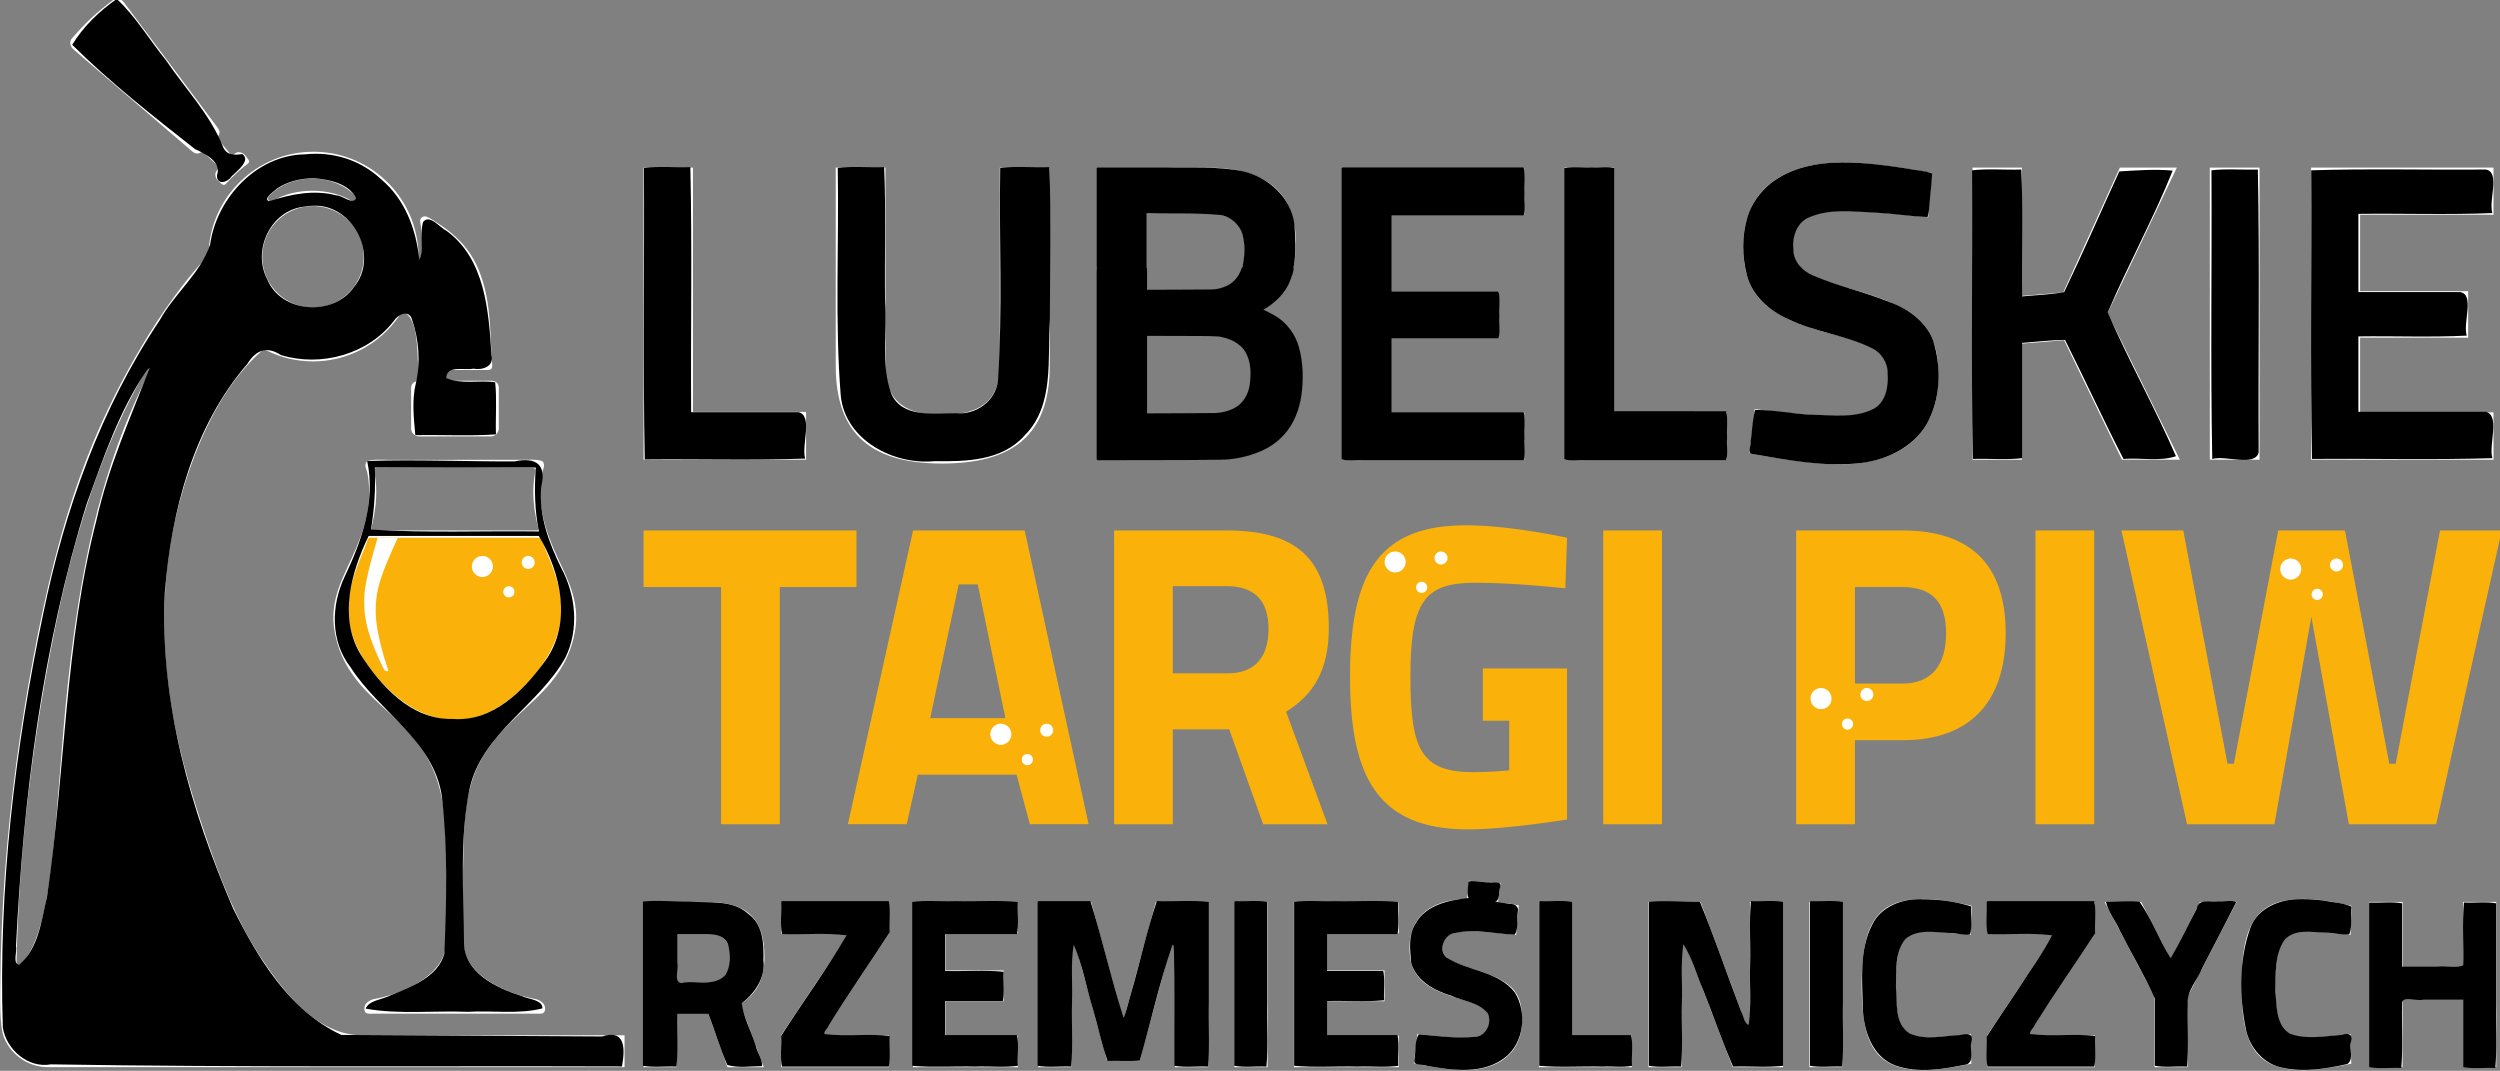 <?xml version="1.0" encoding="UTF-8" standalone="no"?>
<!-- Created with Inkscape (http://www.inkscape.org/) -->

<svg
   xmlns:dc="http://purl.org/dc/elements/1.1/"
   xmlns:cc="http://creativecommons.org/ns#"
   xmlns:rdf="http://www.w3.org/1999/02/22-rdf-syntax-ns#"
   xmlns:svg="http://www.w3.org/2000/svg"
   xmlns="http://www.w3.org/2000/svg"
   xmlns:sodipodi="http://sodipodi.sourceforge.net/DTD/sodipodi-0.dtd"
   xmlns:inkscape="http://www.inkscape.org/namespaces/inkscape"
   width="165.886mm"
   height="71.053mm"
   viewBox="0 0 165.886 71.053"
   version="1.1"
   id="svg8"
   inkscape:version="0.92.4 (5da689c313, 2019-01-14)"
   sodipodi:docname="Lubelskie_Targi_Piw.svg">
  <rect x="0" y="0" width="165.886" height="71.053" fill="#808080" stroke="none"/>
  <defs
     id="defs2">
    <clipPath
       id="clipPath32"
       clipPathUnits="userSpaceOnUse">
      <path
         inkscape:connector-curvature="0"
         id="path30"
         d="M 0,567.015 H 591.187 V 0 H 0 Z" />
    </clipPath>
  </defs>
  <sodipodi:namedview
     id="base"
     pagecolor="#ffffff"
     bordercolor="#666666"
     borderopacity="1.0"
     inkscape:pageopacity="0.0"
     inkscape:pageshadow="2"
     inkscape:zoom="0.98994949"
     inkscape:cx="417.67484"
     inkscape:cy="25.55032"
     inkscape:document-units="mm"
     inkscape:current-layer="g28"
     showgrid="false"
     inkscape:window-width="1920"
     inkscape:window-height="1001"
     inkscape:window-x="-9"
     inkscape:window-y="-9"
     inkscape:window-maximized="1" />
  <g
     inkscape:label="Layer 1"
     inkscape:groupmode="layer"
     id="layer1"
     transform="translate(-26.61,-115.57)">
    <g
       transform="matrix(0.353,0,0,-0.353,5.334,254.896)"
       inkscape:label="LTPR logo"
       id="g18">
      <g
         transform="translate(181.245,308.28)"
         id="g22">
        <path
           inkscape:connector-curvature="0"
           id="path24"
           style="fill:#ffffff;fill-opacity:1;fill-rule:nonzero;stroke:none"
           d="M 0,0 V 54.905 H 9.291 V 8.983 H 30.546 V 0 Z" />
      </g>
      <g
         id="g26">
        <g
           clip-path="url(#clipPath32)"
           id="g28">
          <g
             transform="translate(237.34,316.698)"
             id="g34">
            <path
               inkscape:connector-curvature="0"
               id="path36"
               style="fill:#ffffff;fill-opacity:1;fill-rule:nonzero;stroke:none"
               d="m 0,0 c 6.536,0 10.867,2.21 10.867,9.264 v 37.223 h 9.39 V 9.264 C 20.257,-3.889 13.192,-9.139 0,-9.139 c -12.993,0 -19.974,5.25 -19.974,18.403 v 37.223 h 9.347 V 9.264 C -10.627,2.131 -6.336,0 0,0" />
          </g>
          <g
             transform="translate(275.764,331.702)"
             id="g38">
            <path
               inkscape:connector-curvature="0"
               id="path40"
               style="fill:#ffffff;fill-opacity:1;fill-rule:nonzero;stroke:none"
               d="m 0,0 v -14.837 h 9.85 v -8.585 H -9.228 V 31.483 H 9.85 V 22.932 H 0 V 8.394 H 9.85 V 0 Z m 9.85,-14.837 h 1.652 c 5.262,0 8.199,1.964 8.199,7.617 0,5.694 -3.981,7.22 -8.347,7.22 H 9.85 v 8.394 h 1.334 c 5.188,0 7.304,2.633 7.304,7.696 0,4.846 -2.439,6.842 -7.543,6.842 H 9.85 v 8.551 h 1.577 c 9.986,0 16.644,-3.963 16.644,-13.794 0,-7.301 -1.957,-10.47 -6.34,-12.942 4.944,-1.982 7.54,-5.226 7.54,-12.69 0,-11.026 -6.659,-15.479 -17.28,-15.479 H 9.85 Z" />
          </g>
          <g
             transform="translate(312.497,363.185)"
             id="g42">
            <path
               inkscape:connector-curvature="0"
               id="path44"
               style="fill:#ffffff;fill-opacity:1;fill-rule:nonzero;stroke:none"
               d="M 0,0 H 34.284 V -8.86 H 9.228 v -14.376 h 20.287 v -8.726 H 9.228 V -46 h 25.056 v -8.905 H 0 Z" />
          </g>
          <g
             transform="translate(354.334,308.28)"
             id="g46">
            <path
               inkscape:connector-curvature="0"
               id="path48"
               style="fill:#ffffff;fill-opacity:1;fill-rule:nonzero;stroke:none"
               d="M 0,0 V 54.905 H 9.262 V 8.983 H 30.548 V 0 Z" />
          </g>
          <g
             transform="translate(422.719,353.842)"
             id="g50">
            <path
               inkscape:connector-curvature="0"
               id="path52"
               style="fill:#ffffff;fill-opacity:1;fill-rule:nonzero;stroke:none"
               d="m 0,0 c 0,0 -11.11,1.256 -15.707,1.256 -6.517,0 -9.766,-2.056 -9.766,-6.509 0,-4.687 2.694,-5.859 11.915,-8.493 11.431,-3.34 15.47,-6.426 15.47,-16.014 0,-11.432 -7.609,-16.683 -18.721,-16.683 -6.049,0 -16.763,2.08 -16.763,2.08 l 0.953,8.31 c 0,0 10.084,-1.325 15.727,-1.325 6.494,0 9.429,2.043 9.429,7.379 0,4.289 -2.297,5.935 -10.474,8.018 -11.917,3.093 -16.81,6.742 -16.81,16.566 0,10.477 7.218,15.724 19.04,15.724 6.116,0 16.42,-1.98 16.42,-1.98 z" />
          </g>
          <g
             transform="translate(448.264,330.741)"
             id="g54">
            <path
               inkscape:connector-curvature="0"
               id="path56"
               style="fill:#ffffff;fill-opacity:1;fill-rule:nonzero;stroke:none"
               d="m 0,0 -7.927,-0.643 v -21.818 h -9.286 v 54.905 h 9.286 V 8.338 L -0.16,8.982 10.489,32.444 H 21.201 L 8.179,5.094 21.766,-22.461 H 10.878 Z" />
          </g>
          <path
             inkscape:connector-curvature="0"
             id="path58"
             style="fill:#ffffff;fill-opacity:1;fill-rule:nonzero;stroke:none"
             d="m 475.658,363.185 h 9.343 V 308.28 h -9.343 z" />
          <g
             transform="translate(494.695,363.185)"
             id="g60">
            <path
               inkscape:connector-curvature="0"
               id="path62"
               style="fill:#ffffff;fill-opacity:1;fill-rule:nonzero;stroke:none"
               d="M 0,0 H 34.288 V -8.86 H 9.212 V -23.236 H 29.52 v -8.726 H 9.212 V -46 h 25.076 v -8.905 H 0 Z" />
          </g>
          <g
             transform="translate(192.531,219.251)"
             id="g64">
            <path
               inkscape:connector-curvature="0"
               id="path66"
               style="fill:#ffffff;fill-opacity:1;fill-rule:nonzero;stroke:none"
               d="M 0,0 H -5.071 V -9.24 H 0 v -5.867 H -5.071 V -25.16 h -6.215 V 5.905 H 0 Z M 0.606,0 H 0 v 5.905 h 0.606 c 7.367,0 10.837,-2.981 10.837,-10.3 0,-4.613 -1.738,-7.135 -4.522,-8.902 L 11.3,-25.16 H 4.494 L 0.888,-15.107 H 0 v 5.867 h 0.691 c 3.132,0 4.38,1.947 4.38,4.765 C 5.071,-1.53 3.594,0 0.606,0" />
          </g>
          <g
             transform="translate(207.091,225.157)"
             id="g68">
            <path
               inkscape:connector-curvature="0"
               id="path70"
               style="fill:#ffffff;fill-opacity:1;fill-rule:nonzero;stroke:none"
               d="M 0,0 H 20.284 V -5.994 L 8.005,-24.408 v -0.662 h 12.279 v -5.995 H 0 v 5.995 l 12.317,18.417 v 0.659 L 0,-5.994 Z" />
          </g>
          <g
             transform="translate(231.887,225.157)"
             id="g72">
            <path
               inkscape:connector-curvature="0"
               id="path74"
               style="fill:#ffffff;fill-opacity:1;fill-rule:nonzero;stroke:none"
               d="M 0,0 H 19.724 V -5.92 H 6.138 v -6.959 h 10.893 v -5.788 H 6.138 v -6.462 h 13.586 v -5.936 H 0 Z" />
          </g>
          <g
             transform="translate(255.456,225.157)"
             id="g76">
            <path
               inkscape:connector-curvature="0"
               id="path78"
               style="fill:#ffffff;fill-opacity:1;fill-rule:nonzero;stroke:none"
               d="M 0,0 H 9.918 L 16.001,-22.315 22.082,0 h 9.825 v -31.065 h -6.241 v 23.22 h -0.66 l -5.91,-21.899 H 12.867 L 6.914,-7.845 H 6.211 v -23.22 H 0 Z" />
          </g>
          <path
             inkscape:connector-curvature="0"
             id="path80"
             style="fill:#ffffff;fill-opacity:1;fill-rule:nonzero;stroke:none"
             d="m 292.307,225.158 h 6.233 v -31.066 h -6.233 z" />
          <g
             transform="translate(303.492,225.157)"
             id="g82">
            <path
               inkscape:connector-curvature="0"
               id="path84"
               style="fill:#ffffff;fill-opacity:1;fill-rule:nonzero;stroke:none"
               d="M 0,0 H 19.716 V -5.92 H 6.093 v -6.959 h 10.939 v -5.788 H 6.093 v -6.462 h 13.623 v -5.936 H 0 Z" />
          </g>
          <g
             transform="translate(337.774,212.36)"
             id="g86">
            <path
               inkscape:connector-curvature="0"
               id="path88"
               style="fill:#ffffff;fill-opacity:1;fill-rule:nonzero;stroke:none"
               d="m 0,0 c -5.16,1.614 -6.384,2.346 -6.384,4.292 0,1.859 1.371,2.827 4.161,2.983 0.243,0.018 0.487,0.019 0.783,0.019 1.146,0 3.005,-0.106 4.786,-0.274 C 5.532,6.802 7.489,6.567 7.489,6.567 l 0.492,5.574 c 0,0 -1.715,0.338 -3.891,0.657 -1.807,0.308 -3.964,0.566 -5.53,0.566 -0.1,0 -0.186,-0.012 -0.302,-0.014 -6.677,-0.079 -10.812,-3.293 -10.812,-9.154 0,-5.327 2.616,-7.634 9.498,-9.644 4.455,-1.237 5.503,-2.182 5.503,-4.051 0,-2.365 -1.439,-3.269 -4.77,-3.269 -3.179,0 -8.759,0.752 -8.759,0.752 l -0.658,-5.528 c 0,0 6.061,-1.286 9.487,-1.286 6.332,0 10.873,3.102 10.873,9.478 C 8.62,-3.98 6.605,-2.116 0,0" />
          </g>
          <g
             transform="translate(341.864,225.158)"
             id="g90">
            <path
               inkscape:connector-curvature="0"
               id="path92"
               style="fill:#ffffff;fill-opacity:1;fill-rule:nonzero;stroke:none"
               d="M 0,0 0.489,3.466 -5.53,3.98 -5.832,0.552 C -5.716,0.554 -5.63,0.566 -5.53,0.566 -3.964,0.566 -1.807,0.309 0,0" />
          </g>
          <g
             transform="translate(349.555,194.091)"
             id="g94">
            <path
               inkscape:connector-curvature="0"
               id="path96"
               style="fill:#ffffff;fill-opacity:1;fill-rule:nonzero;stroke:none"
               d="M 0,0 V 31.065 H 6.229 V 5.995 H 17.443 V 0 Z" />
          </g>
          <g
             transform="translate(370.156,225.157)"
             id="g98">
            <path
               inkscape:connector-curvature="0"
               id="path100"
               style="fill:#ffffff;fill-opacity:1;fill-rule:nonzero;stroke:none"
               d="m 0,0 h 9.785 l 8.611,-23.256 H 19.06 V 0 h 6.219 v -31.065 h -9.47 L 6.898,-7.845 H 6.229 v -23.22 H 0 Z" />
          </g>
          <path
             inkscape:connector-curvature="0"
             id="path102"
             style="fill:#ffffff;fill-opacity:1;fill-rule:nonzero;stroke:none"
             d="m 400.387,225.158 h 6.194 v -31.066 h -6.194 z" />
          <g
             transform="translate(430.823,194.747)"
             id="g104">
            <path
               inkscape:connector-curvature="0"
               id="path106"
               style="fill:#ffffff;fill-opacity:1;fill-rule:nonzero;stroke:none"
               d="m 0,0 c 0,0 -5.358,-1.218 -8.91,-1.218 -9.447,0 -11.697,5.274 -11.697,16.075 0,11.74 3.061,16.12 11.697,16.12 3.841,0 8.971,-1.306 8.971,-1.306 L -0.121,24.18 c 0,0 -5.458,0.644 -7.887,0.644 -4.737,0 -6.209,-1.792 -6.209,-9.967 0,-7.704 1.075,-9.925 6.393,-9.925 2.245,0 7.703,0.665 7.703,0.665 z" />
          </g>
          <g
             transform="translate(433.81,225.157)"
             id="g108">
            <path
               inkscape:connector-curvature="0"
               id="path110"
               style="fill:#ffffff;fill-opacity:1;fill-rule:nonzero;stroke:none"
               d="M 0,0 H 20.261 V -5.994 L 7.96,-24.408 v -0.662 h 12.301 v -5.995 H 0 v 5.995 l 12.308,18.417 v 0.659 L 0,-5.994 Z" />
          </g>
          <g
             transform="translate(471.464,194.091)"
             id="g112">
            <path
               inkscape:connector-curvature="0"
               id="path114"
               style="fill:#ffffff;fill-opacity:1;fill-rule:nonzero;stroke:none"
               d="m 0,0 h -6.215 v 13.292 l -9.368,17.773 h 6.88 l 5.555,-10.848 5.48,10.848 H 9.235 L 0,13.232 Z" />
          </g>
          <g
             transform="translate(502.242,194.747)"
             id="g116">
            <path
               inkscape:connector-curvature="0"
               id="path118"
               style="fill:#ffffff;fill-opacity:1;fill-rule:nonzero;stroke:none"
               d="m 0,0 c 0,0 -5.36,-1.218 -8.912,-1.218 -9.478,0 -11.725,5.274 -11.725,16.075 0,11.74 3.058,16.12 11.725,16.12 3.813,0 8.961,-1.306 8.961,-1.306 L -0.128,24.18 c 0,0 -5.454,0.644 -7.892,0.644 -4.741,0 -6.231,-1.792 -6.231,-9.967 0,-7.704 1.101,-9.925 6.412,-9.925 2.257,0 7.711,0.665 7.711,0.665 z" />
          </g>
          <g
             transform="translate(523.285,206.911)"
             id="g120">
            <path
               inkscape:connector-curvature="0"
               id="path122"
               style="fill:#ffffff;fill-opacity:1;fill-rule:nonzero;stroke:none"
               d="m 0,0 h -11.4 v -12.82 h -6.224 V 18.245 H -11.4 V 5.998 H 0 V 18.245 H 6.218 V -12.82 H 0 Z" />
          </g>
          <g
             transform="translate(102.781,360.188)"
             id="g124">
            <path
               inkscape:connector-curvature="0"
               id="path126"
               style="fill:#ffffff;fill-opacity:1;fill-rule:nonzero;stroke:none"
               d="M 0,0 C 0.615,0.687 1.262,1.323 1.93,1.944 2.6,2.58 3.294,3.152 4.041,3.706 4.38,3.953 4.407,4.197 4.158,4.529 3.989,4.769 3.82,5.004 3.642,5.229 3.187,5.823 2.316,6.139 1.665,5.663 1.593,5.599 1.534,5.569 1.468,5.506 1.165,5.288 0.973,5.361 0.74,5.599 c -0.723,0.88 -1.449,1.767 -2.17,2.65 -0.18,0.231 -0.243,0.413 -0.062,0.663 0.382,0.643 0.281,1.072 -0.14,1.635 -5.878,7.853 -11.741,15.71 -17.621,23.552 -0.455,0.604 -1.382,0.915 -2.029,0.373 -1.414,-1.044 -2.77,-2.155 -4.058,-3.354 -1.286,-1.211 -2.489,-2.488 -3.633,-3.817 -0.576,-0.625 -0.334,-1.555 0.254,-2.071 7.432,-6.364 14.87,-12.76 22.302,-19.156 0.521,-0.445 0.97,-0.581 1.625,-0.249 0.268,0.163 0.449,0.091 0.672,-0.096 C -3.3,4.941 -2.469,4.17 -1.639,3.389 -1.427,3.143 -1.357,2.922 -1.599,2.658 -1.648,2.583 -1.697,2.512 -1.76,2.448 -2.26,1.847 -2.013,0.952 -1.453,0.467 -1.258,0.297 -1.047,0.121 -0.854,-0.069 -0.526,-0.332 -0.276,-0.33 0,0" />
          </g>
          <g
             transform="translate(75.902,286.47)"
             id="g128">
            <path
               inkscape:connector-curvature="0"
               id="path130"
               style="fill:#ffffff;fill-opacity:1;fill-rule:nonzero;stroke:none"
               d="m 0,0 c -1.24,-6.733 -2.177,-13.664 -2.886,-20.355 -2.572,-24.104 -2.24,-45.181 -8.587,-52.481 -0.469,-0.549 -1.059,-0.314 -1.045,0.4 0.403,18.675 2.516,37.386 5.92,55.786 1.521,8.225 3.307,16.412 5.648,24.499 0.307,1.058 0.623,2.113 0.95,3.165 v 9.245 C -4.271,8.786 -7.032,-2.972 -9.296,-15.009 c -2.566,-13.609 -4.421,-27.237 -5.427,-41.042 -0.498,-6.884 -0.79,-13.786 -0.84,-20.726 -0.015,-2.213 -0.222,-7.865 0.711,-10.098 1.394,-3.321 4.633,-5.5 8.24,-5.5 H 0 Z M 12.457,38.355 C 11.1,35.682 9.852,32.985 8.697,30.229 5.543,22.685 3.145,14.824 1.286,6.395 0.824,4.293 0.396,2.157 0,0 v -92.375 h 43.209 v 9.323 c -3.959,2.927 -7.186,7.331 -9.852,11.366 -4.579,6.951 -7.513,14.572 -10.159,22.291 -2.64,7.724 -4.988,15.576 -6.419,23.619 -1.415,8.076 -1.905,16.346 -1.255,24.46 0.641,8.116 2.428,16.091 5.397,23.801 2.891,7.512 6.905,14.732 12.596,19.713 0.327,0.289 0.595,0.304 0.982,0.132 2.792,-1.384 5.77,-2.045 8.71,-2.044 v 10.129 c -0.176,10e-4 -0.353,0.005 -0.53,0.016 -5.262,0.271 -9.293,4.786 -8.995,10.048 0.274,5.088 4.5,8.999 9.525,9.012 v 2.871 c -2.715,0.023 -5.44,-0.61 -7.51,-1.898 -0.672,-0.406 -1.282,0.343 -0.754,0.907 2.12,2.224 5.2,3.317 8.264,3.283 v 5.043 C 32.639,79.651 23.914,71.239 23.567,60.586 23.562,60.344 23.49,60.172 23.322,60.001 14.673,50.837 6.511,36.313 1.788,24.824 1.163,23.307 0.568,21.786 0,20.259 v -9.245 c 2.098,6.764 4.608,13.403 7.674,19.779 1.306,2.697 2.712,5.373 4.217,7.978 0.11,0.225 0.25,0.237 0.441,0.122 0.201,-0.147 0.231,-0.302 0.125,-0.538 m 30.752,1.931 v 10.129 c 5.02,-0.025 9.234,3.922 9.527,9.009 0.281,5.26 -3.742,9.744 -8.997,10.055 -0.177,0.008 -0.354,0.013 -0.53,0.012 v 2.871 c 2.623,-0.021 5.235,-0.654 7.236,-1.898 0.666,-0.406 1.275,0.343 0.75,0.907 -2.056,2.156 -5.014,3.25 -7.986,3.283 v 5.043 c 0.232,10e-4 0.465,0 0.699,-0.008 10.878,-0.341 19.43,-9.409 19.133,-20.314 0,-0.104 0.032,-0.169 0.16,-0.16 0.109,0.003 0.175,0.055 0.184,0.16 0.414,2.401 0.413,4.673 -0.009,7.037 -0.226,0.699 0.446,1.312 1.135,1.103 0.765,-0.282 1.387,-0.771 2.041,-1.187 1.223,-0.759 2.361,-1.617 3.437,-2.597 2.226,-2.03 3.688,-4.3 4.711,-7.132 2.058,-5.617 1.755,-11.29 2.195,-17.033 0.018,-0.648 -0.261,-0.898 -0.889,-0.898 h -6.737 c -0.701,0 -1.006,-0.313 -1.006,-1.004 0,-0.7 0.305,-1.009 1.006,-1.009 2.519,0 5.038,0 7.549,-0.004 0.929,-0.096 1.312,-0.515 1.312,-1.465 v -7.477 c 0,-0.854 -0.668,-1.518 -1.5,-1.518 H 63.137 c -0.818,0 -1.487,0.664 -1.487,1.518 v 7.477 c 0,0.658 0.225,1.043 0.838,1.309 0.819,0.403 0.47,2.985 0.444,3.544 -0.038,1.229 -0.104,2.452 -0.211,3.673 -0.135,1.237 -0.269,2.437 -0.709,3.636 -0.22,0.586 -0.48,1.127 -0.915,1.602 -0.543,0.552 -1.068,0.792 -1.596,0.037 -3.74,-5.599 -9.928,-8.701 -16.292,-8.701 m 0,-132.661 v 9.323 c 2.823,-2.086 6.018,-3.421 9.649,-3.331 h 48.911 v -5.992 z" />
          </g>
          <g
             transform="translate(145.755,294.979)"
             id="g132">
            <path
               inkscape:connector-curvature="0"
               id="path134"
               style="fill:#ffffff;fill-opacity:1;fill-rule:nonzero;stroke:none"
               d="m 0,0 h -15.442 c -0.255,0 -0.349,0.14 -0.277,0.335 0.075,0.314 0.152,0.62 0.22,0.889 0.234,1.028 0.428,2.019 0.549,3.06 0.281,2.19 0.283,4.551 -0.198,6.811 -0.096,0.458 0.112,0.678 0.648,0.653 4.823,0.013 9.656,0.073 14.5,0.086 v 1.442 h -8.331 -4.172 c -0.414,0 -3.706,0.192 -4.084,-0.368 -0.497,-0.755 0.012,-1.322 0.146,-2.03 0.134,-0.67 0.232,-1.382 0.279,-2.057 0.124,-1.429 0.091,-2.814 -0.094,-4.207 -0.347,-2.821 -1.19,-5.359 -2.292,-7.946 -2.193,-5.172 -5.211,-9.564 -4.002,-15.89 1.166,-6.096 4.516,-9.888 8.821,-13.8 4.177,-3.811 8.019,-7.442 10.111,-13.048 2.042,-5.491 1.861,-10.934 2.021,-16.534 0.084,-2.921 0.436,-13.638 -0.327,-16.633 -1.328,-5.201 -8.949,-8.103 -13.212,-8.838 -0.499,-0.091 -0.902,-0.307 -1.293,-0.623 -0.404,-0.334 -0.566,-0.675 -0.566,-1.216 0,-1.065 0.813,-0.919 1.605,-0.919 h 2.198 4.388 H 0 Z M 0.004,0 H 0 v -90.833 h 0.004 8.786 4.392 2.213 c 0.772,0 1.58,-0.146 1.58,0.919 0,0.541 -0.161,0.882 -0.564,1.216 -0.38,0.316 -0.783,0.532 -1.281,0.623 -4.248,0.735 -11.872,3.637 -13.208,8.838 -0.769,2.995 -0.425,13.712 -0.342,16.649 0.159,5.585 -0.012,11.027 2.021,16.518 2.093,5.606 5.956,9.186 10.126,13.048 4.3,3.912 7.653,7.704 8.827,13.8 1.212,6.326 -1.8,10.718 -4.012,15.893 -1.091,2.584 -1.935,5.123 -2.3,7.943 -0.171,1.393 -0.214,2.778 -0.086,4.207 0.063,0.675 0.158,1.387 0.29,2.057 0.114,0.708 0.633,1.275 0.123,2.03 -0.353,0.56 -3.657,0.368 -4.065,0.368 H 8.333 0.004 0 v -1.442 h 0.004 c 4.828,-0.013 9.664,-0.073 14.512,-0.086 0.51,0.025 0.741,-0.195 0.636,-0.653 C 14.675,8.835 14.686,6.474 14.943,4.284 15.092,3.243 15.262,2.252 15.505,1.224 15.58,0.955 15.654,0.649 15.732,0.335 15.776,0.14 15.678,0 15.433,0 Z" />
          </g>
          <g
             transform="translate(145.759,259.383)"
             id="g136">
            <path
               inkscape:connector-curvature="0"
               id="path138"
               style="fill:#fab20b;fill-opacity:1;fill-rule:nonzero;stroke:none"
               d="m 0,0 c 1.225,0 2.115,0.087 3.022,0.304 2.472,0.515 5.1,1.795 7.707,3.904 3.72,3.013 7.43,7.724 8.737,12.402 1.175,4.244 0.378,8.445 -1.454,13.056 -0.542,1.317 -1.139,2.687 -1.618,4.144 -0.087,0.318 -0.246,0.416 -0.563,0.416 C 10.973,34.227 5.482,34.227 0,34.227 c -5.496,0 -10.991,0 -15.847,-10e-4 -0.297,0 -0.456,-0.098 -0.549,-0.416 -0.475,-1.457 -1.096,-2.827 -1.616,-4.144 -1.838,-4.611 -2.646,-8.812 -1.448,-13.056 1.307,-4.678 4.995,-9.389 8.704,-12.402 C -8.125,2.099 -5.499,0.819 -3.034,0.304 -2.108,0.087 -1.221,0 0,0" />
          </g>
          <g
             transform="translate(132.446,268.881)"
             id="g140">
            <path
               inkscape:connector-curvature="0"
               id="path142"
               style="fill:#ffffff;fill-opacity:1;fill-rule:nonzero;stroke:none"
               d="m 0,0 c 0.118,-0.242 0.278,-0.34 0.539,-0.357 0.229,-0.062 0.315,0.086 0.244,0.277 -0.752,2.16 -1.337,4.297 -1.728,6.135 -0.647,3.01 -0.733,5.043 -0.475,7.306 0.267,2.198 0.878,4.618 4.023,11.368 H -1.178 C -3.466,17.105 -3.76,14.571 -3.708,12.3 -3.674,10.031 -3.305,8.014 -2.267,5.175 -1.694,3.623 -0.931,1.783 0,0" />
          </g>
          <g
             transform="translate(151.155,286.232)"
             id="g144">
            <path
               inkscape:connector-curvature="0"
               id="path146"
               style="fill:#ffffff;fill-opacity:1;fill-rule:nonzero;stroke:none"
               d="M 0,0 C 1.1,0.14 1.871,1.111 1.759,2.182 1.649,3.289 0.674,4.049 -0.43,3.951 -1.498,3.808 -2.295,2.839 -2.177,1.77 -2.055,0.658 -1.082,-0.101 0,0" />
          </g>
          <g
             transform="translate(156.975,283.452)"
             id="g148">
            <path
               inkscape:connector-curvature="0"
               id="path150"
               style="fill:#ffffff;fill-opacity:1;fill-rule:nonzero;stroke:none"
               d="m 0,0 c 0,-0.609 -0.474,-1.05 -1.051,-1.05 -0.573,0 -1.053,0.441 -1.053,1.05 0,0.57 0.48,1.054 1.053,1.054 C -0.474,1.054 0,0.57 0,0" />
          </g>
          <g
             transform="translate(160.781,288.971)"
             id="g152">
            <path
               inkscape:connector-curvature="0"
               id="path154"
               style="fill:#ffffff;fill-opacity:1;fill-rule:nonzero;stroke:none"
               d="m 0,0 c 0,-0.697 -0.561,-1.224 -1.222,-1.224 -0.672,0 -1.22,0.527 -1.22,1.224 0,0.662 0.548,1.218 1.22,1.218 C -0.561,1.218 0,0.662 0,0" />
          </g>
          <g
             transform="translate(181.245,294.979)"
             id="g156">
            <path
               inkscape:connector-curvature="0"
               id="path158"
               style="fill:#fab20b;fill-opacity:1;fill-rule:nonzero;stroke:none"
               d="M 0,0 H 40.021 V -10.633 H 25.603 V -55.222 H 14.568 v 44.589 H 0 Z" />
          </g>
          <g
             transform="translate(235.125,259.704)"
             id="g160">
            <path
               inkscape:connector-curvature="0"
               id="path162"
               style="fill:#fab20b;fill-opacity:1;fill-rule:nonzero;stroke:none"
               d="m 0,0 h 7.067 v -10.634 h -9.403 l -2.083,-9.312 H -15.473 L -3.218,35.275 H 7.067 V 25.132 H 5.352 Z m 7.067,0 h 7.067 L 8.947,25.132 h -1.88 v 10.143 h 10.69 L 29.773,-19.946 H 18.735 l -2.496,9.312 H 7.067 Z" />
          </g>
          <g
             transform="translate(289.722,284.511)"
             id="g164">
            <path
               inkscape:connector-curvature="0"
               id="path166"
               style="fill:#fab20b;fill-opacity:1;fill-rule:nonzero;stroke:none"
               d="M 0,0 H -8.996 V -16.39 H 0 V -26.911 H -8.996 V -44.754 H -20.029 V 10.468 H 0 Z M 1.115,0 H 0 v 10.468 h 1.115 c 13.046,0 19.212,-5.275 19.212,-18.318 0,-8.187 -3.058,-12.654 -8.027,-15.754 l 7.784,-21.15 H 7.993 L 1.606,-26.911 H 0 v 10.521 h 1.272 c 5.522,0 7.724,3.42 7.724,8.373 C 8.996,-2.738 6.381,0 1.115,0" />
          </g>
          <g
             transform="translate(339.003,269.042)"
             id="g168">
            <path
               inkscape:connector-curvature="0"
               id="path170"
               style="fill:#fab20b;fill-opacity:1;fill-rule:nonzero;stroke:none"
               d="m 0,0 h 15.832 v -28.392 c 0,0 -11.433,-1.865 -18.568,-1.865 -17.287,0 -22.228,10.197 -22.228,28.769 0,19.814 5.75,28.398 21.825,28.398 8.419,0 18.971,-2.344 18.971,-2.344 L 15.51,15.07 c 0,0 -9.593,1.041 -16.885,1.041 -9.422,0 -12.239,-3.3 -12.239,-17.599 0,-13.864 2.017,-18.01 11.925,-18.01 3.297,0 6.653,0.333 6.653,0.333 v 9.334 H 0 Z" />
          </g>
          <path
             inkscape:connector-curvature="0"
             id="path172"
             style="fill:#fab20b;fill-opacity:1;fill-rule:nonzero;stroke:none"
             d="m 361.638,294.979 h 11.037 v -55.222 h -11.037 z" />
          <g
             transform="translate(417.517,284.346)"
             id="g174">
            <path
               inkscape:connector-curvature="0"
               id="path176"
               style="fill:#fab20b;fill-opacity:1;fill-rule:nonzero;stroke:none"
               d="M 0,0 H -8.571 V -18.158 H 0 V -28.792 H -8.571 V -44.589 H -19.612 V 10.633 H 0 Z m 0.315,-18.158 c 5.528,0 8.256,3.498 8.256,9.501 C 8.571,-2.738 5.843,0 0.315,0 H 0 v 10.633 h 0.403 c 12.806,0 19.364,-6.48 19.364,-19.29 0,-12.806 -6.558,-20.135 -19.364,-20.135 H 0 v 10.634 z" />
          </g>
          <path
             inkscape:connector-curvature="0"
             id="path178"
             style="fill:#fab20b;fill-opacity:1;fill-rule:nonzero;stroke:none"
             d="M 442.886,294.979 H 453.93 V 239.757 H 442.886 Z" />
          <g
             transform="translate(470.663,294.979)"
             id="g180">
            <path
               inkscape:connector-curvature="0"
               id="path182"
               style="fill:#fab20b;fill-opacity:1;fill-rule:nonzero;stroke:none"
               d="M 0,0 8.318,-43.854 H 9.521 L 17.849,0 h 12.554 l 8.33,-43.854 h 1.205 L 48.264,0 h 11.61 L 47.534,-55.222 H 31.131 l -7.049,38.998 -6.947,-38.998 H 0.716 L -11.615,0 Z" />
          </g>
          <g
             transform="translate(491.08,285.742)"
             id="g184">
            <path
               inkscape:connector-curvature="0"
               id="path186"
               style="fill:#ffffff;fill-opacity:1;fill-rule:nonzero;stroke:none"
               d="M 0,0 C 1.086,0.147 1.854,1.117 1.76,2.188 1.631,3.305 0.648,4.061 -0.418,3.962 -1.507,3.815 -2.304,2.837 -2.181,1.771 -2.064,0.703 -1.082,-0.096 0,0" />
          </g>
          <g
             transform="translate(496.898,282.963)"
             id="g188">
            <path
               inkscape:connector-curvature="0"
               id="path190"
               style="fill:#ffffff;fill-opacity:1;fill-rule:nonzero;stroke:none"
               d="m 0,0 c 0,-0.571 -0.479,-1.053 -1.057,-1.053 -0.574,0 -1.047,0.482 -1.047,1.053 0,0.575 0.473,1.054 1.047,1.054 C -0.479,1.054 0,0.575 0,0" />
          </g>
          <g
             transform="translate(500.698,288.485)"
             id="g192">
            <path
               inkscape:connector-curvature="0"
               id="path194"
               style="fill:#ffffff;fill-opacity:1;fill-rule:nonzero;stroke:none"
               d="m 0,0 c 0,-0.663 -0.54,-1.212 -1.216,-1.212 -0.676,0 -1.24,0.549 -1.24,1.212 0,0.667 0.564,1.219 1.24,1.219 C -0.54,1.219 0,0.667 0,0" />
          </g>
          <g
             transform="translate(402.779,261.402)"
             id="g196">
            <path
               inkscape:connector-curvature="0"
               id="path198"
               style="fill:#ffffff;fill-opacity:1;fill-rule:nonzero;stroke:none"
               d="M 0,0 C 1.101,0.101 1.884,1.076 1.761,2.189 1.65,3.256 0.682,4.058 -0.422,3.959 -1.494,3.818 -2.297,2.839 -2.156,1.772 -2.057,0.66 -1.079,-0.101 0,0" />
          </g>
          <g
             transform="translate(408.604,258.584)"
             id="g200">
            <path
               inkscape:connector-curvature="0"
               id="path202"
               style="fill:#ffffff;fill-opacity:1;fill-rule:nonzero;stroke:none"
               d="m 0,0 c 0,-0.571 -0.472,-1.052 -1.055,-1.052 -0.581,0 -1.05,0.481 -1.05,1.052 0,0.615 0.469,1.049 1.05,1.049 C -0.472,1.049 0,0.615 0,0" />
          </g>
          <g
             transform="translate(412.409,264.141)"
             id="g204">
            <path
               inkscape:connector-curvature="0"
               id="path206"
               style="fill:#ffffff;fill-opacity:1;fill-rule:nonzero;stroke:none"
               d="m 0,0 c 0,-0.696 -0.554,-1.219 -1.222,-1.219 -0.675,0 -1.214,0.523 -1.214,1.219 0,0.668 0.539,1.223 1.214,1.223 C -0.554,1.223 0,0.668 0,0" />
          </g>
          <g
             transform="translate(322.724,287.098)"
             id="g208">
            <path
               inkscape:connector-curvature="0"
               id="path210"
               style="fill:#ffffff;fill-opacity:1;fill-rule:nonzero;stroke:none"
               d="M 0,0 C 1.107,0.099 1.863,1.078 1.767,2.192 1.639,3.255 0.659,4.062 -0.416,3.918 -1.488,3.82 -2.273,2.838 -2.175,1.727 -2.027,0.662 -1.065,-0.133 0,0" />
          </g>
          <g
             transform="translate(328.551,284.283)"
             id="g212">
            <path
               inkscape:connector-curvature="0"
               id="path214"
               style="fill:#ffffff;fill-opacity:1;fill-rule:nonzero;stroke:none"
               d="m 0,0 c 0,-0.574 -0.472,-1.048 -1.05,-1.048 -0.565,0 -1.054,0.474 -1.054,1.048 0,0.566 0.489,1.053 1.054,1.053 C -0.472,1.053 0,0.566 0,0" />
          </g>
          <g
             transform="translate(332.371,289.804)"
             id="g216">
            <path
               inkscape:connector-curvature="0"
               id="path218"
               style="fill:#ffffff;fill-opacity:1;fill-rule:nonzero;stroke:none"
               d="m 0,0 c 0,-0.661 -0.568,-1.225 -1.224,-1.225 -0.665,0 -1.225,0.564 -1.225,1.225 0,0.698 0.56,1.218 1.225,1.218 C -0.568,1.218 0,0.698 0,0" />
          </g>
          <g
             transform="translate(248.598,254.681)"
             id="g220">
            <path
               inkscape:connector-curvature="0"
               id="path222"
               style="fill:#ffffff;fill-opacity:1;fill-rule:nonzero;stroke:none"
               d="M 0,0 C 1.121,0.15 1.878,1.121 1.776,2.191 1.642,3.308 0.662,4.064 -0.415,3.967 -1.516,3.823 -2.273,2.839 -2.175,1.776 -2.03,0.71 -1.064,-0.095 0,0" />
          </g>
          <g
             transform="translate(254.431,251.91)"
             id="g224">
            <path
               inkscape:connector-curvature="0"
               id="path226"
               style="fill:#ffffff;fill-opacity:1;fill-rule:nonzero;stroke:none"
               d="m 0,0 c 0,-0.57 -0.471,-1.058 -1.052,-1.058 -0.571,0 -1.051,0.488 -1.051,1.058 0,0.575 0.48,1.049 1.051,1.049 C -0.471,1.049 0,0.575 0,0" />
          </g>
          <g
             transform="translate(258.24,257.431)"
             id="g228">
            <path
               inkscape:connector-curvature="0"
               id="path230"
               style="fill:#ffffff;fill-opacity:1;fill-rule:nonzero;stroke:none"
               d="m 0,0 c 0,-0.667 -0.561,-1.218 -1.223,-1.218 -0.706,0 -1.224,0.551 -1.224,1.218 0,0.663 0.518,1.217 1.224,1.217 C -0.561,1.217 0,0.663 0,0" />
          </g>
        </g>
      </g>
      <path
         style="fill:#000000;fill-opacity:1;stroke-width:0.714"
         d="m 176.989,475.814 c -12.107,0.125 -22.205,11.002 -23.804,22.63 -2.448,7.284 -8.955,12.264 -12.609,18.933 -14.848,22.143 -23.864,47.614 -29.221,73.6 -7.147,34.007 -11.244,68.855 -10.127,103.632 0.82,5.514 6.318,10.329 12.065,9.282 47.699,0.788 95.408,0.367 143.112,0.523 0.789,-4.252 0.979,-9.462 -4.999,-7.509 -21.769,-0.129 -43.538,-0.259 -65.307,-0.39 -13.077,-6.051 -20.916,-19.235 -27.126,-31.625 -10.725,-24.89 -18.486,-51.919 -17.141,-79.251 1.606,-20.367 7.105,-41.568 20.71,-57.347 2.139,-3.455 4.868,-4.473 8.393,-2.165 10.032,3.048 21.85,-0.159 28.329,-8.616 1.004,-1.604 3.761,-2.839 4.503,-0.367 1.749,5.01 2.183,10.837 1.002,15.996 -1.072,4.233 -0.527,8.885 -0.149,13.059 6.705,-0.134 13.632,0.267 20.2,-0.2 -0.13,-4.326 0.259,-8.861 -0.193,-13.057 -3.934,-0.591 -8.637,0.578 -12.197,-1.034 -0.166,-3.362 4.685,-1.889 6.715,-2.38 2.282,0.437 5.277,-0.536 4.555,-3.424 -0.698,-10.992 -1.573,-24.113 -11.353,-31.186 -1.569,-0.699 -4.145,-4.243 -5.778,-2.15 -0.897,2.814 0.263,7.502 -0.972,9.441 -0.745,-7.51 -3.55,-15.116 -9.515,-20.106 -5.18,-4.865 -12.039,-7.032 -19.09,-6.29 z m 2.08,5.993 c 3.786,0.227 8.866,1.3 10.707,4.962 -0.701,1.918 -3.427,-0.699 -4.944,-0.667 -5.645,-1.487 -11.448,-0.297 -16.829,1.459 -1.787,-0.502 1.369,-2.613 1.97,-3.175 2.638,-1.801 5.892,-2.544 9.096,-2.58 z m 0.096,6.883 c 9.908,-0.376 16.486,12.729 10.073,20.386 -5.082,7.423 -18.298,6.618 -21.756,-1.981 -3.772,-7.204 0.802,-17.129 9.092,-18.146 0.853,-0.171 1.722,-0.259 2.592,-0.259 z m -41.158,40.781 c -4.821,12.383 -10.32,24.757 -13.259,37.853 -8.01,30.938 -7.81,63.153 -12.444,94.584 -1.39,5.822 -2.089,12.94 -6.953,16.995 -1.767,-0.197 -0.473,-3.419 -0.816,-4.642 1.837,-37.396 6.597,-74.947 17.698,-110.794 4.185,-11.516 8.158,-23.457 15.148,-33.61 0.178,-0.153 0.372,-0.38 0.626,-0.385 z"
         id="path342"
         inkscape:connector-curvature="0"
         transform="matrix(0.75,0,0,-0.75,-15.121,722.54)" />
      <path
         style="fill:#000000;fill-opacity:1;stroke-width:0.714"
         d="m 129.79,436.878 c -4.323,2.983 -8.465,6.976 -11.164,11.479 9.509,9.444 20.203,17.831 30.76,26.13 2.538,1.166 6.724,3.189 5.525,6.56 -0.089,2.67 2.721,1.796 3.684,0.247 1.142,-1.147 4.984,-3.989 2.637,-5.548 -1.927,0.295 -4.077,0.325 -4.879,-1.973 -3.205,-7.992 -9.432,-14.433 -14.233,-21.544 -4.092,-5.038 -7.61,-11.002 -12.331,-15.351 z"
         id="path344"
         inkscape:connector-curvature="0"
         transform="matrix(0.75,0,0,-0.75,-15.121,722.54)" />
      <path
         style="fill:#000000;fill-opacity:1;stroke-width:0.714"
         d="m 261.919,479.213 c 0.133,24.325 -0.266,48.87 0.2,73.057 13.372,-0.133 26.965,0.266 40.2,-0.2 -0.97,-3.45 2.016,-10.674 -1.628,-11.628 -8.981,0 -17.962,0 -26.943,0 -0.133,-20.449 0.266,-41.118 -0.2,-61.429 -3.843,0.133 -7.924,-0.266 -11.628,0.2 z"
         id="path346"
         inkscape:connector-curvature="0"
         transform="matrix(0.75,0,0,-0.75,-15.121,722.54)" />
      <path
         style="fill:#000000;fill-opacity:1;stroke-width:0.714"
         d="m 310.49,479.213 c 0.349,19.076 -0.767,38.227 0.767,57.257 1.243,11.028 13.263,17.234 23.491,16.246 7.908,0.109 16.917,-0.038 22.602,-6.477 7.51,-7.518 5.642,-19.22 6.31,-28.841 0.002,-12.77 0.32,-25.754 -0.113,-38.384 -4.081,0.146 -8.399,-0.279 -12.342,0.2 -0.298,17.782 0.623,35.658 -0.558,53.386 -0.651,5.062 -5.453,8.528 -10.456,8.111 -5.532,-0.035 -13.614,1.287 -16.311,-4.97 -2.648,-7.293 -0.946,-15.487 -1.535,-23.129 -0.152,-11.171 0.25,-22.564 -0.225,-33.597 -3.843,0.133 -7.924,-0.266 -11.628,0.2 z"
         id="path348"
         inkscape:connector-curvature="0"
         transform="matrix(0.75,0,0,-0.75,-15.121,722.54)" />
      <path
         style="fill:#000000;fill-opacity:1;stroke-width:0.089"
         d="m 375.434,504.101 c -0.12,1.573 -0.017,3.188 -0.051,4.777 0,14.466 0,28.933 0,43.399 0.312,0.427 1.054,0.093 1.54,0.197 9.76,-0.041 19.521,0.009 29.28,-0.1 3.51,-0.024 7.021,-0.752 10.25,-2.127 2.225,-0.944 4.262,-2.329 5.872,-4.138 2.468,-2.671 3.816,-6.22 4.361,-9.776 0.552,-3.982 0.481,-8.102 -0.554,-12.002 -0.897,-3.396 -3.129,-6.436 -6.204,-8.164 -0.9,-0.508 -1.812,-1.004 -2.768,-1.4 2.921,-1.665 5.517,-4.129 6.733,-7.321 0.38,-1.058 0.833,-2.142 0.904,-3.265 -0.359,-0.329 -1.034,-0.056 -1.514,-0.145 -3.778,0 -7.556,0 -11.334,0 -0.362,0.235 -0.314,0.813 -0.564,1.172 -0.755,1.809 -2.277,3.25 -4.152,3.877 -1.238,0.495 -2.575,0.635 -3.898,0.6 -5.107,0.051 -10.215,0.047 -15.322,0.073 -0.025,-1.865 0.049,-3.751 -0.036,-5.604 -0.425,-0.267 -1.079,-0.046 -1.592,-0.118 -3.601,0 -7.202,0 -10.804,0 l -0.082,0.036 z m 21.242,17.231 c 3.11,0.047 6.231,-0.056 9.331,0.137 2.62,0.432 5.411,1.609 6.75,4.057 1.386,2.485 1.343,5.482 0.959,8.183 -0.365,2.266 -1.605,4.515 -3.698,5.618 -1.845,1.014 -3.939,1.396 -6.008,1.336 -5.331,0.052 -10.663,0.05 -15.994,0.077 0,-6.479 0,-12.957 0,-19.436 2.887,0.01 5.774,0.019 8.661,0.029 z"
         id="path352"
         inkscape:connector-curvature="0"
         transform="matrix(0.75,0,0,-0.75,-15.121,722.54)" />
      <path
         style="fill:#000000;fill-opacity:1;stroke-width:0.253"
         d="m 375.391,479.278 c 0,8.25 0,16.499 0,24.749 1.664,0.479 3.7,0.057 5.503,0.2 2.313,-0.131 4.843,0.264 7.018,-0.2 0,-4.49 0,-8.98 0,-13.469 6.147,0.181 12.381,-0.115 18.475,0.449 2.894,0.482 5.36,2.91 5.747,5.836 0.504,2.37 0.262,4.819 -0.183,7.172 1.275,0.553 3.034,0.052 4.491,0.209 2.755,-0.121 5.661,0.18 8.322,-0.204 0.619,-3.511 0.436,-7.145 0.192,-10.689 -0.825,-6.623 -6.519,-11.774 -12.831,-13.25 -6.586,-1.346 -13.374,-0.837 -20.054,-1 -5.494,-0.004 -10.988,-9.5e-4 -16.482,-0.002 l -0.179,0.179 z"
         id="path354"
         inkscape:connector-curvature="0"
         transform="matrix(0.75,0,0,-0.75,-15.121,722.54)" />
      <path
         style="fill:#000000;fill-opacity:1;stroke-width:0.253"
         d="m 436.757,479.278 c 0,24.328 0,48.656 0,72.984 1.664,0.479 3.7,0.058 5.503,0.2 13.385,0 26.769,0 40.154,0 0.479,-1.664 0.057,-3.7 0.2,-5.503 -0.131,-2.144 0.263,-4.506 -0.2,-6.513 -11.045,0 -22.09,0 -33.135,0 0,-6.18 0,-12.361 0,-18.541 8.941,0 17.881,0 26.822,0 0.479,-1.664 0.058,-3.7 0.2,-5.503 -0.137,-2.058 0.272,-4.342 -0.2,-6.261 -8.941,0 -17.881,0 -26.822,0 0,-6.349 0,-12.697 0,-19.046 11.045,0 22.09,0 33.135,0 0.479,-1.664 0.057,-3.7 0.2,-5.503 -0.131,-2.144 0.263,-4.506 -0.2,-6.513 -15.152,0 -30.305,0 -45.457,0 l -0.179,0.179 z"
         id="path356"
         inkscape:connector-curvature="0"
         transform="matrix(0.75,0,0,-0.75,-15.121,722.54)" />
      <path
         style="fill:#000000;fill-opacity:1;stroke-width:0.253"
         d="m 492.568,479.278 c 0,24.328 0,48.656 0,72.984 1.664,0.479 3.7,0.058 5.503,0.2 11.701,0 23.402,0 35.103,0 0.479,-1.664 0.058,-3.7 0.2,-5.503 -0.121,-2.223 0.243,-4.646 -0.179,-6.745 -9.351,-0.049 -18.74,-0.007 -28.106,-0.021 0,-20.305 0,-40.61 0,-60.914 -1.664,-0.479 -3.7,-0.058 -5.503,-0.2 -2.306,0.131 -4.853,-0.263 -7.018,0.2 z"
         id="path358"
         inkscape:connector-curvature="0"
         transform="matrix(0.75,0,0,-0.75,-15.121,722.54)" />
      <path
         style="fill:#000000;fill-opacity:1;stroke-width:0.253"
         d="m 562.217,477.852 c -6.318,0.018 -13.009,1.316 -18.052,5.337 -2.634,2.197 -4.676,5.051 -5.68,8.348 -1.418,4.746 -1.349,9.946 -0.09,14.72 1.41,5.111 5.675,8.851 10.41,10.896 6.612,3.227 14.175,3.939 20.737,7.183 2.48,1.136 4.156,3.69 4.086,6.432 0.234,3.279 -0.457,7.222 -3.655,8.879 -4.69,2.372 -10.237,1.518 -15.321,1.43 -4.741,-0.193 -9.483,-1.251 -14.239,-1.196 -0.706,2.51 -0.738,5.266 -1.117,7.872 0.08,0.969 -0.573,2.259 -0.035,3.076 9.117,1.559 18.411,3.434 27.694,2.351 6.905,-0.838 13.97,-4.416 17.073,-10.923 2.912,-6.089 2.988,-13.333 1.028,-19.717 -1.904,-5.166 -6.898,-8.381 -11.91,-10.071 -6.007,-2.358 -12.382,-3.739 -18.284,-6.326 -2.607,-1.099 -4.847,-3.462 -4.855,-6.431 -0.367,-3.135 0.8,-6.723 3.891,-8.071 5.254,-2.335 11.241,-1.443 16.814,-1.206 4.317,0.229 8.607,0.915 12.918,1.095 0.601,-2.038 0.484,-4.375 0.801,-6.52 0.122,-1.465 0.295,-2.929 0.355,-4.399 -1.872,-0.742 -4.132,-0.771 -6.152,-1.213 -5.432,-0.845 -10.911,-1.562 -16.418,-1.546 z"
         id="path360"
         inkscape:connector-curvature="0"
         transform="matrix(0.75,0,0,-0.75,-15.121,722.54)" />
      <path
         style="fill:#000000;fill-opacity:1;stroke-width:0.714"
         d="m 594.785,479.819 c 0.134,24.086 -0.266,48.394 0.2,72.342 4.081,-0.146 8.399,0.279 12.342,-0.2 0,-9.631 0,-19.262 0,-28.892 3.584,-0.257 7.162,-0.714 10.758,-0.756 4.966,9.898 9.598,20.054 14.654,29.848 4.282,-0.362 9.101,0.688 13.149,-0.686 -5.284,-12.169 -11.839,-23.871 -17.097,-36.027 5.063,-11.935 11.53,-23.654 16.272,-35.552 -4.416,-0.426 -8.992,-0.057 -13.371,0.198 -4.618,10.071 -9.054,20.282 -13.825,30.251 -3.474,0.648 -7.025,0.735 -10.54,1.08 -0.135,-10.573 0.269,-21.37 -0.199,-31.805 -4.077,0.144 -8.406,-0.277 -12.342,0.2 z"
         id="path362"
         inkscape:connector-curvature="0"
         transform="matrix(0.75,0,0,-0.75,-15.121,722.54)" />
      <path
         style="fill:#000000;fill-opacity:1;stroke-width:0.714"
         d="m 654.785,479.819 c 0.134,24.086 -0.266,48.394 0.2,72.342 3.45,-0.97 10.674,2.016 11.628,-1.628 -0.134,-23.61 0.266,-47.441 -0.2,-70.914 -3.843,0.133 -7.924,-0.266 -11.628,0.2 z"
         id="path364"
         inkscape:connector-curvature="0"
         transform="matrix(0.75,0,0,-0.75,-15.121,722.54)" />
      <path
         style="fill:#000000;fill-opacity:1;stroke-width:0.714"
         d="m 679.785,479.819 c 0.134,24.086 -0.266,48.394 0.2,72.342 15.038,-0.135 30.299,0.267 45.2,-0.2 -0.97,-3.45 2.016,-10.674 -1.628,-11.628 -10.648,0 -21.296,0 -31.943,0 0,-6.296 0,-12.591 0,-18.887 9.02,-0.134 18.261,0.266 27.143,-0.2 -1.013,-3.171 2.067,-10.246 -1.628,-10.914 -8.505,0 -17.01,0 -25.515,0 0,-6.534 0,-13.067 0,-19.601 11.162,-0.136 22.547,0.268 33.571,-0.199 -1.013,-3.171 2.067,-10.246 -1.628,-10.914 -14.561,0.134 -29.348,-0.266 -43.771,0.2 z"
         id="path366"
         inkscape:connector-curvature="0"
         transform="matrix(0.75,0,0,-0.75,-15.121,722.54)" />
      <path
         style="fill:#000000;fill-opacity:1;stroke-width:0.714"
         d="m 192.554,552.674 c 2.138,10.069 -1.338,19.979 -5.626,28.959 -3.452,7.226 -3.632,16.235 1.474,22.755 7.114,11.137 20.943,18.456 22.884,32.457 1.476,13.028 1.163,26.25 0.604,39.325 -1.61,5.836 -8.34,8.32 -13.409,10.391 -1.877,1.046 -5.526,1.256 -6.301,3.359 8.33,1.524 17.114,0.452 25.601,0.807 6.173,-0.38 12.696,0.676 18.687,-0.866 0.123,-2.159 -3.55,-2.297 -5.049,-3.04 -6.396,-2.021 -14.786,-5.887 -14.602,-13.796 -0.117,-12.681 -1.13,-25.623 1.374,-38.128 3.141,-14.128 17.408,-20.953 24.051,-32.984 3.457,-7.11 2.616,-15.598 -1.067,-22.451 -3.123,-6.402 -5.645,-13.122 -5,-20.363 1.385,-5.642 -1.389,-7.445 -6.72,-6.323 -12.266,0.041 -24.797,-0.513 -36.902,-0.102 z m 22.093,1.629 c 6.722,0 13.444,0 20.166,0 -0.384,5.352 -0.296,10.757 0.784,16.03 -13.998,-0.197 -28.26,0.435 -42.111,-0.481 0.886,-5.106 1.186,-10.339 0.984,-15.548 6.726,0 13.451,0 20.177,0 z m -0.419,17.143 c 7.109,0 14.219,0 21.328,0 5.545,9.155 8.36,21.869 1.701,31.187 -5.459,7.557 -13.166,15.474 -23.329,14.682 -10.355,0.294 -18.157,-8.389 -23.2,-16.473 -5.319,-9.214 -2.139,-20.437 2.196,-29.396 7.101,0 14.203,0 21.304,0 z"
         id="path368"
         inkscape:connector-curvature="0"
         transform="matrix(0.75,0,0,-0.75,-15.121,722.54)" />
      <path
         style="fill:#000000;fill-opacity:1;stroke-width:0.357"
         d="m 261.658,663.091 c 0,13.721 0,27.443 0,41.164 2.64,0.466 5.638,0.066 8.414,0.2 0.466,-4.239 0.066,-8.838 0.2,-13.214 2.602,0 5.203,0 7.805,0 1.635,4.24 2.909,8.68 4.741,12.812 2.763,0.814 5.828,0.295 8.697,0.289 0.185,-1.544 -1.217,-3.425 -1.562,-5.069 -1.11,-3.565 -3.024,-6.997 -3.539,-10.69 3.334,-2.523 5.991,-6.446 5.451,-10.811 0.13,-4.108 -0.108,-8.947 -3.788,-11.581 -4.027,-3.69 -9.943,-2.691 -14.936,-3.09 -3.798,0.055 -7.825,-0.414 -11.483,-0.01 z m 13.503,8.152 c 2.659,0.049 6.48,-0.517 7.812,2.491 0.686,2.515 0.797,5.596 -0.716,7.844 -2.672,2.753 -6.925,1.4 -10.31,1.763 -2.976,0.751 -1.197,-3.252 -1.674,-5 0,-2.367 0,-4.733 0,-7.1 1.629,4.6e-4 3.259,9.3e-4 4.888,10e-4 z"
         id="path370"
         inkscape:connector-curvature="0"
         transform="matrix(0.75,0,0,-0.75,-15.121,722.54)" />
      <path
         style="fill:#000000;fill-opacity:1;stroke-width:0.357"
         d="m 296.301,663.184 c 0.133,2.658 -0.267,5.537 0.2,8.057 5.387,0.184 10.877,-0.367 16.207,0.309 -5.06,8.602 -11.007,16.777 -16.407,25.197 0.143,2.538 -0.277,5.308 0.2,7.708 8.929,0 17.857,0 26.786,0 0.466,-2.401 0.066,-5.162 0.2,-7.7 -5.256,-0.591 -10.905,0.194 -16.267,-0.44 -0.436,-0.59 0.87,-1.531 0.993,-2.176 4.896,-7.875 10.227,-15.501 15.274,-23.277 -0.137,-2.597 0.273,-5.42 -0.2,-7.879 -8.929,0 -17.857,0 -26.786,0 z"
         id="path372"
         inkscape:connector-curvature="0"
         transform="matrix(0.75,0,0,-0.75,-15.121,722.54)" />
      <path
         style="fill:#000000;fill-opacity:1;stroke-width:0.357"
         d="m 329.158,663.184 c 0,13.69 0,27.381 0,41.071 5.08,0.465 10.517,0.069 15.736,0.2 3.549,-0.138 7.326,0.273 10.736,-0.2 -0.143,-2.535 0.277,-5.303 -0.2,-7.7 -6.005,0 -12.009,0 -18.014,0 0,-2.843 0,-5.685 0,-8.528 4.814,0 9.628,0 14.443,0 0.467,-2.282 0.067,-4.923 0.2,-7.343 -4.715,-0.466 -9.79,-0.066 -14.643,-0.2 0,-3.081 0,-6.162 0,-9.242 6.005,0 12.009,0 18.014,0 0.467,-2.52 0.067,-5.399 0.2,-8.057 -5.08,-0.465 -10.517,-0.069 -15.736,-0.2 -3.544,0.137 -7.333,-0.272 -10.736,0.2 z"
         id="path374"
         inkscape:connector-curvature="0"
         transform="matrix(0.75,0,0,-0.75,-15.121,722.54)" />
      <path
         style="fill:#000000;fill-opacity:1;stroke-width:0.357"
         d="m 360.586,663.184 c 0,13.69 0,27.381 0,41.071 2.64,0.466 5.638,0.066 8.414,0.2 0.467,-5.148 0.067,-10.655 0.2,-15.941 0.181,-4.864 -0.363,-9.85 0.425,-14.639 2.243,5.133 3.168,10.812 4.818,16.176 1.267,4.293 2.179,8.825 3.663,12.973 2.683,-0.108 5.509,0.209 8.108,-0.145 2.745,-9.575 4.868,-19.348 8.105,-28.768 0.482,-0.893 0.362,1.278 0.444,1.441 0.215,9.55 0.059,19.139 0.107,28.703 2.64,0.466 5.638,0.066 8.414,0.2 0.467,-5.139 0.067,-10.637 0.2,-15.914 0,-8.452 0,-16.905 0,-25.357 -4.177,-0.467 -8.714,-0.067 -13.029,-0.2 -2.51,7.473 -4.225,15.4 -6.446,23.037 -0.609,1.997 -1.186,4.691 -1.863,6.248 -3.096,-9.653 -5.31,-19.685 -8.327,-29.279 -4.345,-0.002 -8.69,-0.004 -13.036,-0.006 z"
         id="path376"
         inkscape:connector-curvature="0"
         transform="matrix(0.75,0,0,-0.75,-15.121,722.54)" />
      <path
         style="fill:#000000;fill-opacity:1;stroke-width:0.357"
         d="m 409.872,663.184 c 0,13.69 0,27.381 0,41.071 2.52,0.467 5.399,0.067 8.057,0.2 0.467,-5.139 0.067,-10.637 0.2,-15.914 0,-8.452 0,-16.905 0,-25.357 -2.52,-0.467 -5.399,-0.067 -8.057,-0.2 z"
         id="path378"
         inkscape:connector-curvature="0"
         transform="matrix(0.75,0,0,-0.75,-15.121,722.54)" />
      <path
         style="fill:#000000;fill-opacity:1;stroke-width:0.357"
         d="m 424.872,663.184 c 0,13.69 0,27.381 0,41.071 5.139,0.467 10.637,0.067 15.914,0.2 3.372,-0.133 6.966,0.267 10.2,-0.2 -0.143,-2.535 0.277,-5.303 -0.2,-7.7 -5.886,0 -11.771,0 -17.657,0 0,-2.843 0,-5.685 0,-8.528 4.734,-0.134 9.689,0.266 14.286,-0.2 -0.133,-2.42 0.267,-5.061 -0.2,-7.343 -4.695,0 -9.39,0 -14.086,0 0,-3.081 0,-6.162 0,-9.242 5.886,0 11.771,0 17.657,0 0.467,-2.52 0.067,-5.399 0.2,-8.057 -5.139,-0.467 -10.637,-0.067 -15.914,-0.2 -3.368,0.133 -6.973,-0.266 -10.2,0.2 z"
         id="path380"
         inkscape:connector-curvature="0"
         transform="matrix(0.75,0,0,-0.75,-15.121,722.54)" />
      <path
         style="fill:#000000;fill-opacity:1;stroke-width:0.357"
         d="m 468.516,658.072 c 0.061,1.297 -0.493,3.018 0.077,4.136 -4.97,0.513 -10.775,1.725 -13.371,6.525 -1.753,2.887 -1.313,6.487 -1.008,9.692 1.282,4.663 5.928,6.989 10.185,8.337 2.973,1.312 6.805,1.614 8.956,4.289 1.19,2.428 -0.314,5.747 -3.154,5.943 -4.69,0.49 -9.48,-0.239 -14.111,-0.64 -1.085,1.811 -0.676,4.274 -1.065,6.325 -0.439,1.726 2.147,1.094 3.088,1.566 6.527,1.185 14.269,2.271 19.84,-2.244 4.573,-3.789 5.288,-11.125 2.275,-16.065 -4.096,-5.462 -11.762,-5.343 -17.142,-8.818 -2.255,-1.899 -0.619,-5.916 2.213,-6.169 4.863,-1.066 9.991,0.213 14.856,0.458 0.999,-1.613 0.505,-3.86 0.779,-5.704 0.312,-1.309 -0.714,-2.083 -1.955,-2.008 -1.535,-0.295 -3.084,-0.506 -4.63,-0.73 2.353,0.799 1.67,-2.167 2.196,-3.585 0.366,-1.627 -2.015,-0.85 -2.866,-1.104 -1.694,0.032 -3.596,-0.552 -5.165,-0.202 z"
         id="path382"
         inkscape:connector-curvature="0"
         transform="matrix(0.75,0,0,-0.75,-15.121,722.54)" />
      <path
         style="fill:#000000;fill-opacity:1;stroke-width:0.357"
         d="m 486.301,663.184 c 0,13.69 0,27.381 0,41.071 5.139,0.467 10.637,0.067 15.914,0.2 2.42,-0.133 5.061,0.267 7.343,-0.2 -0.143,-2.535 0.277,-5.303 -0.2,-7.7 -4.933,0 -9.867,0 -14.8,0 0,-11.124 0,-22.247 0,-33.371 -2.52,-0.467 -5.399,-0.067 -8.057,-0.2 z"
         id="path384"
         inkscape:connector-curvature="0"
         transform="matrix(0.75,0,0,-0.75,-15.121,722.54)" />
      <path
         style="fill:#000000;fill-opacity:1;stroke-width:0.357"
         d="m 513.801,663.167 c 0,13.696 0,27.392 0,41.088 2.52,0.467 5.399,0.067 8.057,0.2 0.467,-5.139 0.067,-10.637 0.2,-15.914 0.17,-4.912 -0.332,-9.938 0.367,-14.782 2.18,3.425 3.275,7.641 4.92,11.406 2.558,6.399 4.816,13.028 7.543,19.29 4.146,-0.14 8.52,0.273 12.528,-0.2 0,-13.69 0,-27.381 0,-41.071 -2.52,-0.467 -5.399,-0.067 -8.057,-0.2 -0.467,5.079 -0.067,10.518 -0.2,15.736 -0.176,5.086 0.345,10.285 -0.359,15.305 -1.162,-0.428 -1.255,-2.33 -1.87,-3.345 -3.493,-9.131 -6.674,-18.513 -10.344,-27.517 -4.228,0.072 -8.694,-0.408 -12.784,0.005 z"
         id="path386"
         inkscape:connector-curvature="0"
         transform="matrix(0.75,0,0,-0.75,-15.121,722.54)" />
      <path
         style="fill:#000000;fill-opacity:1;stroke-width:0.357"
         d="m 554.158,663.184 c 0,13.69 0,27.381 0,41.071 2.52,0.467 5.399,0.067 8.057,0.2 0.467,-5.139 0.067,-10.637 0.2,-15.914 0,-8.452 0,-16.905 0,-25.357 -2.52,-0.467 -5.399,-0.067 -8.057,-0.2 z"
         id="path388"
         inkscape:connector-curvature="0"
         transform="matrix(0.75,0,0,-0.75,-15.121,722.54)" />
      <path
         style="fill:#000000;fill-opacity:1;stroke-width:0.357"
         d="m 581.995,662.505 c -4.823,-0.137 -10.071,1.844 -12.26,6.427 -3.258,6.348 -2.464,13.76 -2.342,20.647 0.17,5.694 2.295,12.377 8.108,14.569 5.811,2.111 12.165,0.908 18.038,-0.258 1.89,-1.012 0.651,-3.722 1.02,-5.392 0.704,-2.435 -0.951,-2.406 -2.741,-1.961 -4.201,0.168 -8.786,1.441 -12.769,-0.445 -3.751,-2.462 -2.998,-7.666 -3.345,-11.565 0.117,-4.03 -0.364,-8.713 2.368,-12.042 3.026,-2.636 7.438,-1.65 11.088,-1.513 1.673,-0.066 3.49,0.667 5.098,0.381 0.7,-2.211 0.078,-4.722 0.3,-7.027 -3.921,-1.298 -8.371,-1.821 -12.563,-1.821 z"
         id="path390"
         inkscape:connector-curvature="0"
         transform="matrix(0.75,0,0,-0.75,-15.121,722.54)" />
      <path
         style="fill:#000000;fill-opacity:1;stroke-width:0.357"
         d="m 598.444,663.184 c 0.133,2.658 -0.267,5.537 0.2,8.057 5.381,0.187 10.871,-0.374 16.189,0.305 -2.324,4.572 -5.562,8.861 -8.339,13.253 -2.672,4.05 -5.428,8.06 -8.049,12.134 0.146,2.474 -0.282,5.186 0.2,7.522 8.929,0 17.857,0 26.786,0 0.466,-2.401 0.066,-5.162 0.2,-7.7 -5.265,-0.596 -10.937,0.208 -16.3,-0.456 -0.238,-0.706 1.038,-1.695 1.249,-2.443 4.854,-7.697 10.081,-15.163 15.051,-22.774 -0.148,-2.666 0.281,-5.571 -0.2,-8.099 -8.929,0 -17.857,0 -26.786,0 z"
         id="path392"
         inkscape:connector-curvature="0"
         transform="matrix(0.75,0,0,-0.75,-15.121,722.54)" />
      <path
         style="fill:#000000;fill-opacity:1;stroke-width:0.357"
         d="m 656.444,663.061 c -1.916,0.347 -4.889,-0.922 -5.353,1.798 -2.169,4.106 -4.262,8.543 -6.527,12.442 -2.849,-4.571 -4.723,-9.771 -7.796,-14.168 -2.796,-0.251 -5.616,0.015 -8.419,0.029 0.505,2.4 2.436,4.832 3.493,7.244 2.858,5.659 6.164,11.207 8.742,16.935 7.8e-4,5.638 0.002,11.277 0.003,16.915 2.52,0.467 5.399,0.067 8.057,0.2 0.467,-5.089 0.066,-10.538 0.2,-15.765 -0.262,-3.331 2.483,-5.929 3.618,-8.919 2.844,-5.506 5.726,-10.993 8.529,-16.52 -1.102,-0.652 -3.161,-0.031 -4.547,-0.19 z"
         id="path394"
         inkscape:connector-curvature="0"
         transform="matrix(0.75,0,0,-0.75,-15.121,722.54)" />
      <path
         style="fill:#000000;fill-opacity:1;stroke-width:0.357"
         d="m 694.3,663.528 c 0,13.69 0,27.381 0,41.071 2.52,0.467 5.399,0.067 8.057,0.2 0.467,-5.139 0.067,-10.637 0.2,-15.914 -0.299,-2.494 3.716,-0.675 5.357,-1.228 3.319,0 6.638,0 9.957,0 0,5.648 0,11.295 0,16.943 2.52,0.467 5.399,0.067 8.057,0.2 0.467,-5.139 0.067,-10.637 0.2,-15.914 0,-8.452 0,-16.905 0,-25.357 -2.52,-0.467 -5.399,-0.067 -8.057,-0.2 -0.467,5.08 -0.066,10.519 -0.2,15.736 -1.476,0.779 -4.394,0.115 -6.429,0.336 -2.962,0 -5.924,0 -8.885,0 0,-5.29 0,-10.581 0,-15.871 -2.52,-0.467 -5.399,-0.067 -8.057,-0.2 z"
         id="path396"
         inkscape:connector-curvature="0"
         transform="matrix(0.75,0,0,-0.75,-15.121,722.54)" />
      <path
         style="fill:#000000;fill-opacity:1;stroke-width:0.357"
         d="m 677.183,662.489 c -5.109,-0.088 -10.848,2.142 -12.691,7.298 -2.8,7.978 -2.752,16.792 -1.136,25.019 0.879,4.858 4.582,9.193 9.576,10.01 5.268,1.074 10.751,0.159 15.912,-1.004 1.641,-1.178 0.51,-3.667 0.857,-5.338 0.663,-2.265 -0.662,-2.515 -2.404,-1.95 -4.242,0.27 -8.782,1.236 -12.851,-0.324 -3.534,-2.123 -3.308,-6.983 -3.63,-10.575 0.082,-4.308 -0.276,-9.153 2.244,-12.89 2.628,-2.939 7.047,-1.911 10.518,-1.832 1.9,-0.016 3.899,0.623 5.746,0.444 0.836,-2.149 0.238,-4.702 0.555,-6.978 -2.035,-0.967 -4.658,-1.054 -6.928,-1.516 -1.911,-0.251 -3.839,-0.406 -5.768,-0.364 z"
         id="path398"
         inkscape:connector-curvature="0"
         transform="matrix(0.75,0,0,-0.75,-15.121,722.54)" />
    </g>
  </g>
</svg>
